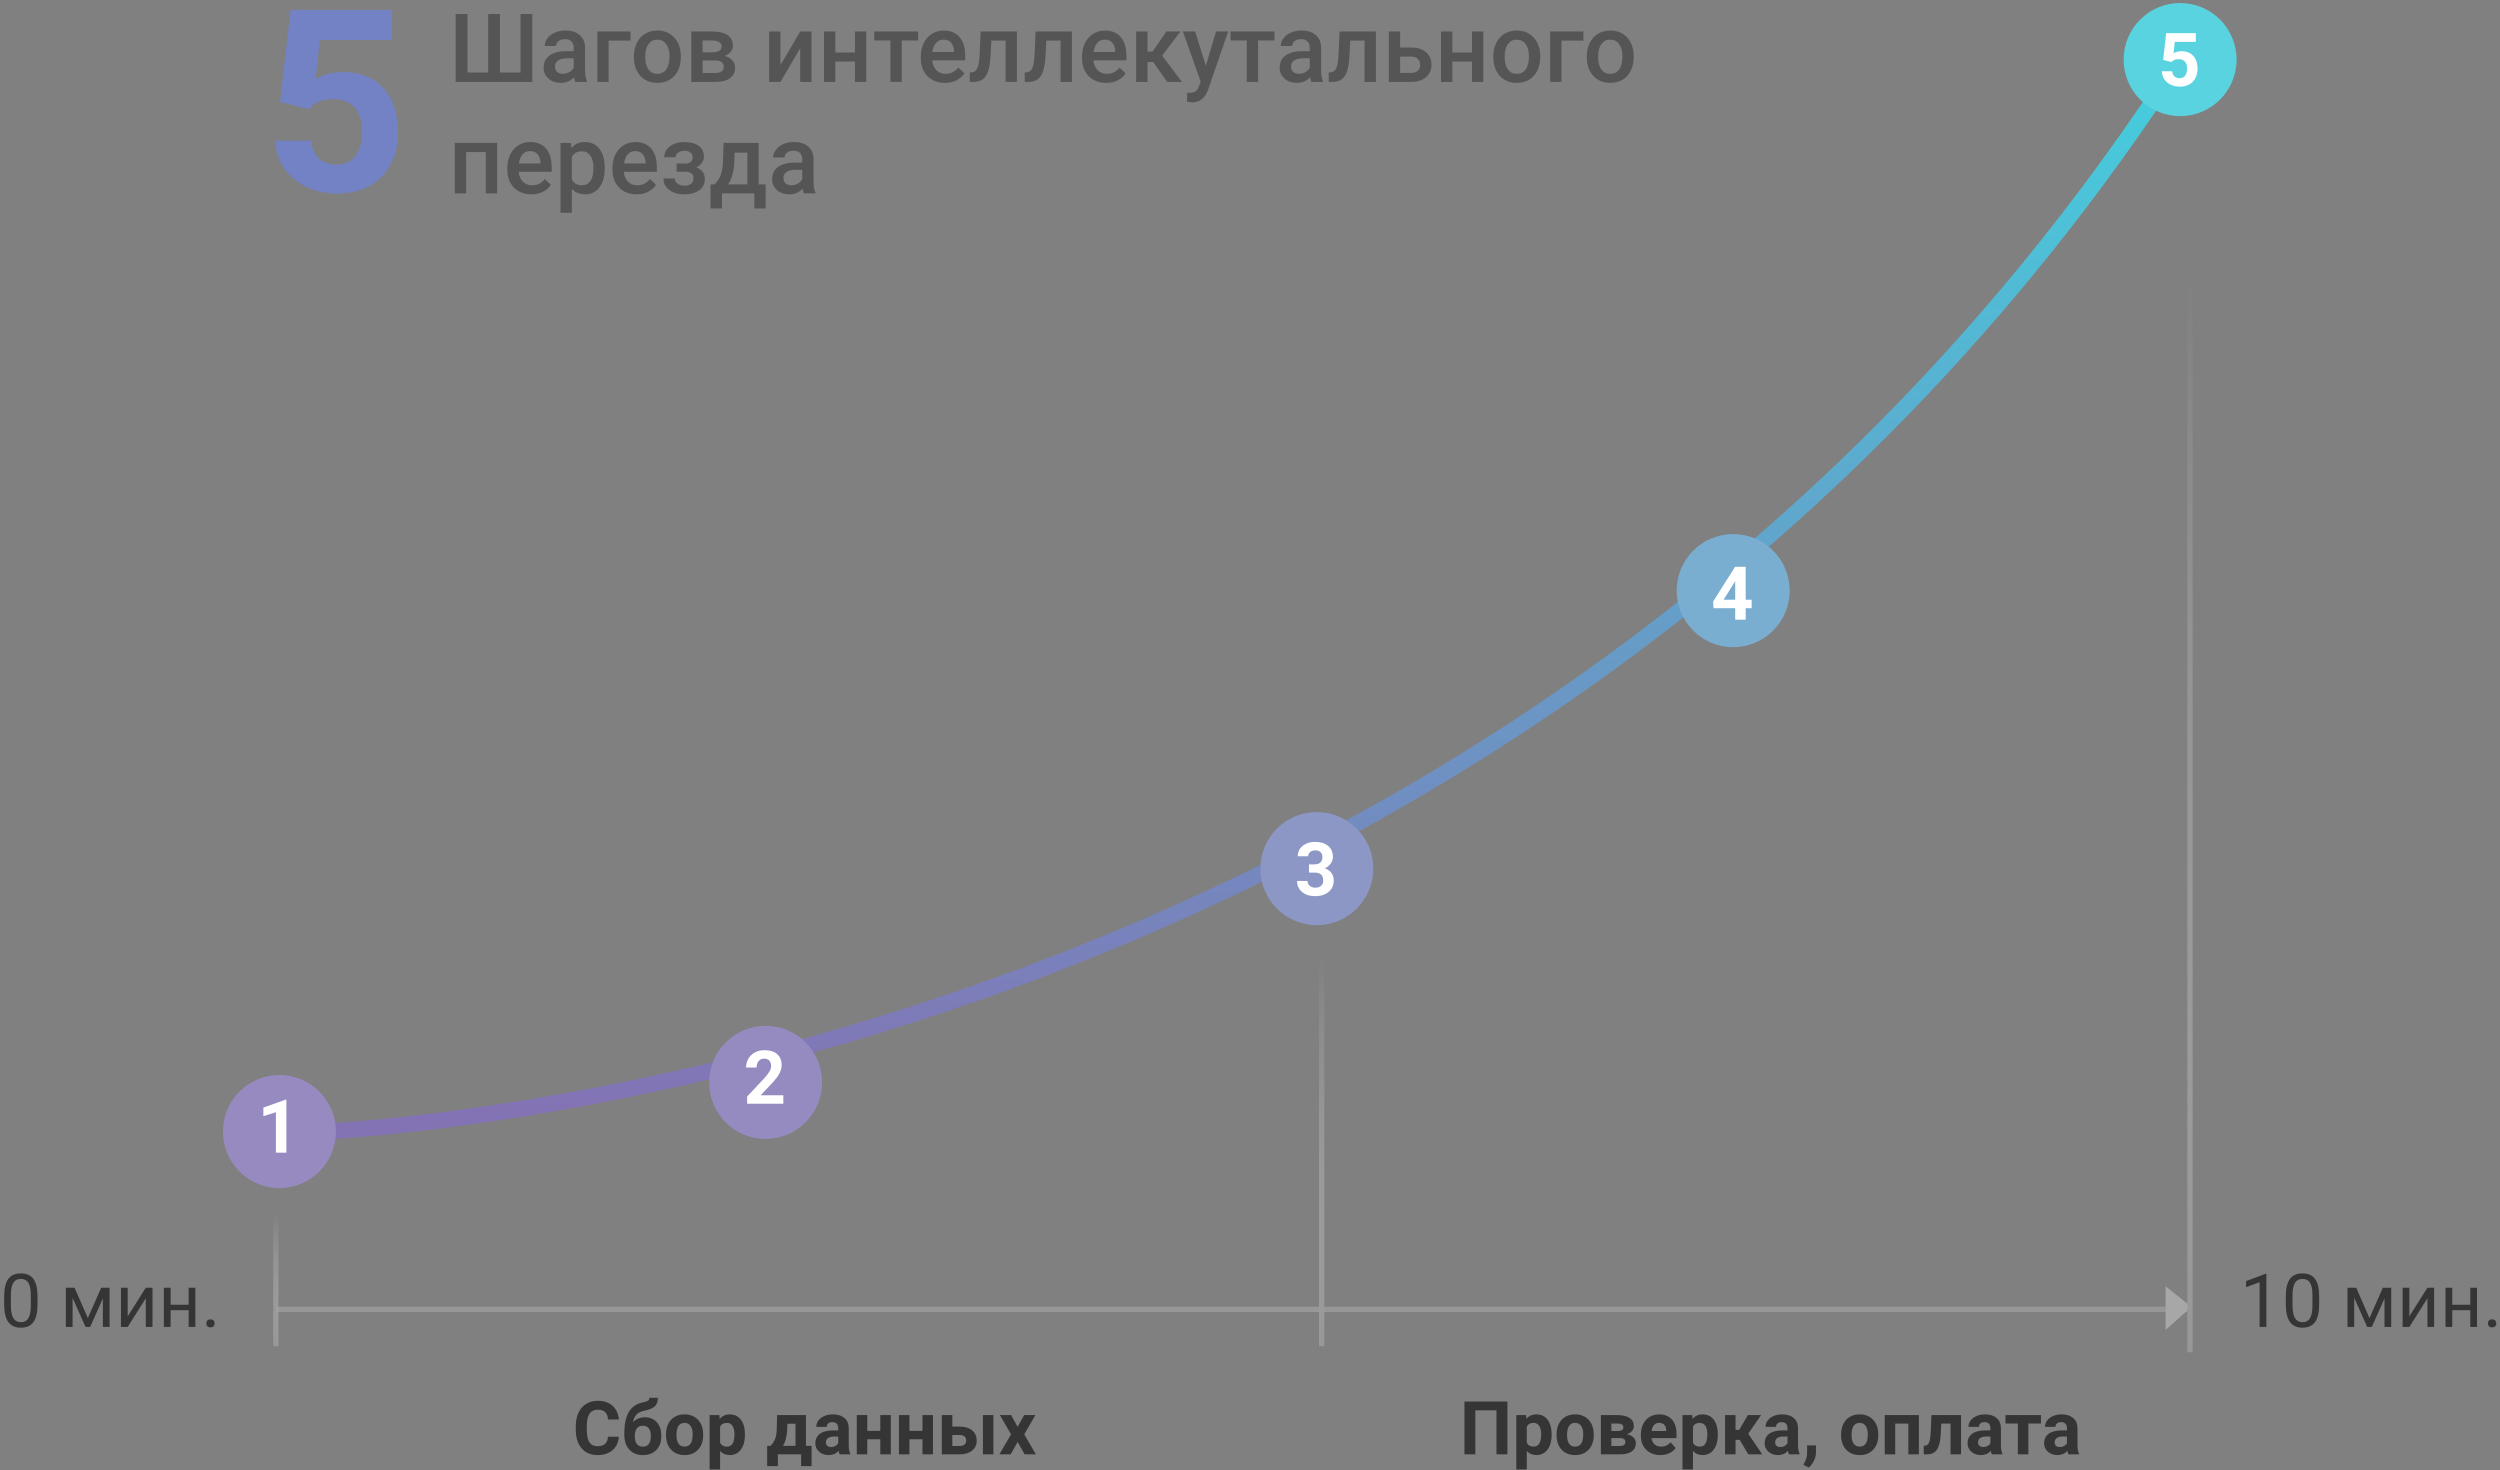 <svg width="471" height="277" viewBox="0 0 471 277" version="1.1" xmlns="http://www.w3.org/2000/svg" xmlns:xlink="http://www.w3.org/1999/xlink">
<rect x="0" y="0" width="471" height="277" fill="#808080" stroke="none"/>
<title>Group 13</title>
<desc>Created using Figma</desc>
<g id="Canvas" transform="translate(-551 2661)">
<g id="Group 13">
<g id="Group 11">
<g id="Path 3">
<use xlink:href="#path0_stroke" transform="translate(604.393 -2654.98)" fill="url(#paint0_linear)"/>
</g>
<g id="Oval 4">
<use xlink:href="#path1_fill" transform="translate(593 -2458.47)" fill="#968AC0"/>
</g>
<g id="Oval 4 Copy">
<use xlink:href="#path1_fill" transform="translate(684.605 -2467.73)" fill="#958BC0"/>
</g>
<g id="2">
<use xlink:href="#path2_fill" transform="translate(691.082 -2466.06)" fill="#FFFFFF"/>
</g>
<g id="Oval 4 Copy">
<use xlink:href="#path1_fill" transform="translate(788.448 -2508.01)" fill="#8C97C6"/>
</g>
<g id="3">
<use xlink:href="#path3_fill" transform="translate(794.926 -2505.3)" fill="#FFFFFF"/>
</g>
<g id="Oval 4 Copy">
<use xlink:href="#path1_fill" transform="translate(866.889 -2560.38)" fill="#7AAED1"/>
</g>
<g id="4">
<use xlink:href="#path4_fill" transform="translate(873.366 -2557.26)" fill="#FFFFFF"/>
</g>
<g id="Oval 4 Copy">
<use xlink:href="#path1_fill" transform="translate(951.091 -2660.43)" fill="#5AD3E1"/>
</g>
<g id="5">
<use xlink:href="#path5_fill" transform="translate(957.568 -2657.81)" fill="#FFFFFF"/>
</g>
<g id="1">
<use xlink:href="#path6_fill" transform="translate(599.477 -2456.84)" fill="#FFFFFF"/>
</g>
</g>
<g id="Group 12">
<g id="5">
<use xlink:href="#path7_fill" transform="translate(600.439 -2670)" fill="#7282C4"/>
</g>
<g id="&#208;&#168;&#208;&#176;&#208;&#179;&#208;&#190;&#208;&#178; &#208;&#184;&#208;&#189;&#209;&#130;&#208;&#181;&#208;&#187;&#208;&#187;&#208;&#181;&#208;&#186;&#209;&#131;&#209;&#130;&#208;&#176;&#208;&#187;&#209;&#140;&#208;&#189;">
<use xlink:href="#path8_fill" transform="translate(635.507 -2662.56)" fill="#555555"/>
</g>
</g>
<g id="Line">
<use xlink:href="#path9_stroke" transform="translate(603.439 -2415.9)" fill="#979797"/>
</g>
<g id="Triangle">
<use xlink:href="#path10_fill" transform="translate(959 -2418.66)" fill="#A8A7A8"/>
</g>
<g id="Line">
<use xlink:href="#path11_stroke" transform="translate(601.376 -2432.15)" fill="url(#paint15_linear)"/>
</g>
<g id="Line">
<use xlink:href="#path12_stroke" transform="translate(798.409 -2480.15)" fill="url(#paint16_linear)"/>
</g>
<g id="Line">
<use xlink:href="#path13_stroke" transform="translate(962 -2607)" fill="url(#paint17_linear)"/>
</g>
<g id="&#208;&#161;&#208;&#177;&#208;&#190;&#209;&#128; &#208;&#180;&#208;&#176;&#208;&#189;&#208;&#189;&#209;&#139;&#209;&#133;">
<use xlink:href="#path14_fill" transform="translate(658.886 -2400)" fill="#353535"/>
</g>
<g id="&#208;&#159;&#209;&#128;&#208;&#190;&#208;&#178;&#208;&#181;&#209;&#128;&#208;&#186;&#208;&#176;, &#208;&#190;&#208;&#191;&#208;&#187;&#208;&#176;&#209;&#130;&#208;&#176;">
<use xlink:href="#path15_fill" transform="translate(826 -2400)" fill="#353535"/>
</g>
<g id="10 &#208;&#188;&#208;&#184;&#208;&#189;.">
<use xlink:href="#path16_fill" transform="translate(973 -2424)" fill="#353535"/>
</g>
<g id="0 &#208;&#188;&#208;&#184;&#208;&#189;.">
<use xlink:href="#path17_fill" transform="translate(551 -2424)" fill="#353535"/>
</g>
</g>
</g>
<defs>
<linearGradient id="paint0_linear" x1="0" y1="0" x2="1" y2="0" gradientUnits="userSpaceOnUse" gradientTransform="matrix(0 203.808 -354.219 0 180.372 0)">
<stop offset="0" stop-color="#42D1DF"/>
<stop offset="1" stop-color="#8373B5"/>
</linearGradient>
<linearGradient id="paint15_linear" x1="0" y1="0" x2="1" y2="0" gradientUnits="userSpaceOnUse" gradientTransform="matrix(0 25 -3 0 1.5 0)">
<stop offset="0" stop-color="#C8C8C8" stop-opacity="0.01"/>
<stop offset="1" stop-color="#979797"/>
</linearGradient>
<linearGradient id="paint16_linear" x1="0" y1="0" x2="1" y2="0" gradientUnits="userSpaceOnUse" gradientTransform="matrix(0 73 -3 0 1.5 0)">
<stop offset="0" stop-color="#C8C8C8" stop-opacity="0.01"/>
<stop offset="1" stop-color="#979797"/>
</linearGradient>
<linearGradient id="paint17_linear" x1="0" y1="0" x2="1" y2="0" gradientUnits="userSpaceOnUse" gradientTransform="matrix(0 201 -3 0 1.5 0)">
<stop offset="0" stop-color="#C8C8C8" stop-opacity="0.01"/>
<stop offset="1" stop-color="#979797"/>
</linearGradient>
<path id="path0_stroke" d="M -0.021 206.062C -0.849 206.074 -1.511 206.755 -1.5 207.583C -1.488 208.411 -0.808 209.073 0.021 209.062L -0.021 206.062ZM 362.014 0.797C 362.455 0.095 362.243 -0.83 361.541 -1.271C 360.839 -1.711 359.913 -1.499 359.473 -0.797L 362.014 0.797ZM 0 207.562C 0.021 209.062 0.022 209.062 0.025 209.062C 0.027 209.062 0.03 209.062 0.034 209.062C 0.041 209.062 0.053 209.061 0.068 209.061C 0.097 209.061 0.142 209.06 0.2 209.059C 0.314 209.056 0.487 209.052 0.713 209.046C 1.16 209.034 1.832 209.012 2.707 208.975C 4.449 208.901 7.033 208.765 10.354 208.521C 16.98 208.032 26.619 207.102 38.559 205.35C 62.407 201.848 95.627 195.028 132.808 181.822C 207.098 155.423 297.696 103.251 362.014 0.797L 359.473 -0.797C 295.616 101.089 205.842 152.698 131.804 178.995C 94.821 192.138 61.888 198.894 38.124 202.382C 26.258 204.124 16.726 205.043 10.133 205.529C 6.844 205.771 4.307 205.904 2.58 205.977C 1.72 206.014 1.07 206.035 0.629 206.047C 0.411 206.053 0.248 206.057 0.138 206.059C 0.084 206.06 0.044 206.061 0.017 206.062C 0.003 206.062 -0.006 206.062 -0.013 206.062C -0.016 206.062 -0.018 206.062 -0.019 206.062C -0.021 206.062 -0.021 206.062 0 207.562Z"/>
<path id="path1_fill" fill-rule="evenodd" d="M 10.641 21.308C 16.518 21.308 21.282 16.538 21.282 10.654C 21.282 4.77 16.518 0 10.641 0C 4.764 0 0 4.77 0 10.654C 0 16.538 4.764 21.308 10.641 21.308Z"/>
<path id="path2_fill" d="M 7.499 13L 0.677 13L 0.677 11.646L 3.896 8.215C 4.339 7.732 4.664 7.31 4.874 6.95C 5.088 6.59 5.195 6.248 5.195 5.925C 5.195 5.483 5.084 5.136 4.86 4.886C 4.637 4.631 4.318 4.503 3.903 4.503C 3.457 4.503 3.104 4.658 2.844 4.968C 2.589 5.273 2.461 5.676 2.461 6.178L 0.479 6.178C 0.479 5.572 0.622 5.018 0.909 4.517C 1.201 4.015 1.611 3.623 2.14 3.341C 2.668 3.054 3.268 2.91 3.938 2.91C 4.963 2.91 5.758 3.156 6.323 3.648C 6.893 4.141 7.178 4.836 7.178 5.733C 7.178 6.226 7.05 6.727 6.795 7.237C 6.54 7.748 6.102 8.342 5.482 9.021L 3.22 11.407L 7.499 11.407L 7.499 13Z"/>
<path id="path3_fill" d="M 2.687 7.148L 3.739 7.148C 4.241 7.148 4.612 7.023 4.854 6.772C 5.095 6.522 5.216 6.189 5.216 5.774C 5.216 5.373 5.095 5.061 4.854 4.838C 4.617 4.615 4.288 4.503 3.869 4.503C 3.491 4.503 3.174 4.608 2.919 4.817C 2.664 5.022 2.536 5.291 2.536 5.624L 0.561 5.624C 0.561 5.104 0.7 4.64 0.978 4.229C 1.26 3.815 1.652 3.491 2.153 3.259C 2.659 3.026 3.215 2.91 3.821 2.91C 4.874 2.91 5.699 3.163 6.296 3.669C 6.893 4.17 7.191 4.863 7.191 5.747C 7.191 6.203 7.052 6.622 6.774 7.005C 6.496 7.388 6.132 7.682 5.681 7.887C 6.241 8.087 6.658 8.388 6.932 8.789C 7.21 9.19 7.349 9.664 7.349 10.211C 7.349 11.095 7.025 11.804 6.378 12.337C 5.735 12.87 4.883 13.137 3.821 13.137C 2.828 13.137 2.014 12.875 1.381 12.351C 0.752 11.826 0.438 11.134 0.438 10.273L 2.413 10.273C 2.413 10.646 2.552 10.951 2.83 11.188C 3.113 11.425 3.459 11.544 3.869 11.544C 4.339 11.544 4.705 11.421 4.97 11.175C 5.239 10.924 5.373 10.594 5.373 10.184C 5.373 9.19 4.826 8.693 3.732 8.693L 2.687 8.693L 2.687 7.148Z"/>
<path id="path4_fill" d="M 6.521 9.254L 7.649 9.254L 7.649 10.847L 6.521 10.847L 6.521 13L 4.546 13L 4.546 10.847L 0.465 10.847L 0.376 9.603L 4.525 3.047L 6.521 3.047L 6.521 9.254ZM 2.345 9.254L 4.546 9.254L 4.546 5.74L 4.416 5.966L 2.345 9.254Z"/>
<path id="path5_fill" d="M 0.971 8.105L 1.545 3.047L 7.123 3.047L 7.123 4.694L 3.165 4.694L 2.919 6.834C 3.388 6.583 3.887 6.458 4.416 6.458C 5.364 6.458 6.107 6.752 6.645 7.34C 7.182 7.928 7.451 8.75 7.451 9.808C 7.451 10.45 7.314 11.027 7.041 11.537C 6.772 12.043 6.385 12.437 5.879 12.72C 5.373 12.998 4.776 13.137 4.088 13.137C 3.486 13.137 2.928 13.016 2.413 12.774C 1.898 12.528 1.49 12.184 1.189 11.742C 0.893 11.3 0.736 10.796 0.718 10.231L 2.673 10.231C 2.714 10.646 2.857 10.97 3.104 11.202C 3.354 11.43 3.68 11.544 4.081 11.544C 4.528 11.544 4.872 11.384 5.113 11.065C 5.355 10.742 5.476 10.286 5.476 9.698C 5.476 9.133 5.337 8.7 5.059 8.399C 4.781 8.099 4.386 7.948 3.876 7.948C 3.407 7.948 3.026 8.071 2.734 8.317L 2.543 8.495L 0.971 8.105Z"/>
<path id="path6_fill" d="M 5.476 13L 3.5 13L 3.5 5.385L 1.142 6.116L 1.142 4.51L 5.264 3.033L 5.476 3.033L 5.476 13Z"/>
<path id="path7_fill" d="M 3.328 28.219L 5.297 10.875L 24.422 10.875L 24.422 16.523L 10.852 16.523L 10.008 23.859C 11.617 23 13.328 22.57 15.141 22.57C 18.391 22.57 20.938 23.578 22.781 25.594C 24.625 27.609 25.547 30.43 25.547 34.055C 25.547 36.258 25.078 38.234 24.141 39.984C 23.219 41.719 21.891 43.07 20.156 44.039C 18.422 44.992 16.375 45.469 14.016 45.469C 11.953 45.469 10.039 45.055 8.273 44.227C 6.508 43.383 5.109 42.203 4.078 40.688C 3.062 39.172 2.523 37.445 2.461 35.508L 9.164 35.508C 9.305 36.93 9.797 38.039 10.641 38.836C 11.5 39.617 12.617 40.008 13.992 40.008C 15.523 40.008 16.703 39.461 17.531 38.367C 18.359 37.258 18.773 35.695 18.773 33.68C 18.773 31.742 18.297 30.258 17.344 29.227C 16.391 28.195 15.039 27.68 13.289 27.68C 11.68 27.68 10.375 28.102 9.375 28.945L 8.719 29.555L 3.328 28.219Z"/>
<path id="path8_fill" d="M 3.568 4.203L 3.568 15.225L 7.471 15.225L 7.471 4.203L 9.686 4.203L 9.686 15.225L 13.562 15.225L 13.562 4.203L 15.776 4.203L 15.776 17L 1.336 17L 1.336 4.203L 3.568 4.203ZM 23.898 17C 23.804 16.818 23.722 16.523 23.651 16.112C 22.972 16.821 22.14 17.176 21.155 17.176C 20.2 17.176 19.421 16.903 18.817 16.358C 18.214 15.813 17.912 15.14 17.912 14.337C 17.912 13.323 18.287 12.547 19.037 12.008C 19.793 11.463 20.871 11.19 22.271 11.19L 23.581 11.19L 23.581 10.566C 23.581 10.074 23.443 9.682 23.168 9.389C 22.893 9.09 22.474 8.94 21.911 8.94C 21.425 8.94 21.026 9.063 20.716 9.31C 20.405 9.55 20.25 9.857 20.25 10.232L 18.114 10.232C 18.114 9.711 18.287 9.225 18.633 8.773C 18.979 8.316 19.447 7.959 20.039 7.701C 20.637 7.443 21.302 7.314 22.034 7.314C 23.148 7.314 24.035 7.596 24.697 8.158C 25.359 8.715 25.699 9.5 25.717 10.514L 25.717 14.803C 25.717 15.658 25.837 16.341 26.077 16.851L 26.077 17L 23.898 17ZM 21.551 15.462C 21.973 15.462 22.368 15.359 22.737 15.154C 23.112 14.949 23.394 14.674 23.581 14.328L 23.581 12.535L 22.43 12.535C 21.639 12.535 21.044 12.673 20.645 12.948C 20.247 13.224 20.048 13.613 20.048 14.117C 20.048 14.527 20.183 14.855 20.452 15.102C 20.727 15.342 21.094 15.462 21.551 15.462ZM 34.286 9.213L 30.155 9.213L 30.155 17L 28.028 17L 28.028 7.49L 34.286 7.49L 34.286 9.213ZM 34.919 12.157C 34.919 11.226 35.103 10.388 35.473 9.644C 35.842 8.894 36.36 8.319 37.028 7.921C 37.696 7.517 38.464 7.314 39.331 7.314C 40.614 7.314 41.654 7.728 42.451 8.554C 43.254 9.38 43.688 10.476 43.752 11.841L 43.761 12.342C 43.761 13.279 43.579 14.117 43.216 14.855C 42.858 15.594 42.343 16.165 41.669 16.569C 41.001 16.974 40.227 17.176 39.349 17.176C 38.007 17.176 36.932 16.73 36.123 15.84C 35.32 14.943 34.919 13.751 34.919 12.263L 34.919 12.157ZM 37.055 12.342C 37.055 13.32 37.257 14.088 37.661 14.645C 38.065 15.195 38.628 15.471 39.349 15.471C 40.069 15.471 40.629 15.19 41.027 14.627C 41.432 14.065 41.634 13.241 41.634 12.157C 41.634 11.196 41.426 10.435 41.01 9.872C 40.6 9.31 40.04 9.028 39.331 9.028C 38.634 9.028 38.08 9.307 37.67 9.863C 37.26 10.414 37.055 11.24 37.055 12.342ZM 45.73 17L 45.73 7.49L 49.588 7.49C 50.889 7.49 51.879 7.719 52.559 8.176C 53.238 8.627 53.578 9.277 53.578 10.127C 53.578 10.566 53.44 10.962 53.165 11.313C 52.895 11.659 52.494 11.926 51.961 12.113C 52.582 12.242 53.074 12.503 53.438 12.896C 53.801 13.288 53.982 13.751 53.982 14.284C 53.982 15.169 53.654 15.843 52.998 16.306C 52.348 16.769 51.41 17 50.185 17L 45.73 17ZM 47.865 12.948L 47.865 15.312L 50.203 15.312C 51.299 15.312 51.847 14.92 51.847 14.135C 51.847 13.344 51.29 12.948 50.177 12.948L 47.865 12.948ZM 47.865 11.419L 49.623 11.419C 50.836 11.419 51.442 11.062 51.442 10.347C 51.442 9.597 50.868 9.21 49.72 9.187L 47.865 9.187L 47.865 11.419ZM 66.252 7.49L 68.379 7.49L 68.379 17L 66.252 17L 66.252 10.654L 62.525 17L 60.398 17L 60.398 7.49L 62.525 7.49L 62.525 13.836L 66.252 7.49ZM 78.706 17L 76.57 17L 76.57 13.159L 72.87 13.159L 72.87 17L 70.734 17L 70.734 7.49L 72.87 7.49L 72.87 11.454L 76.57 11.454L 76.57 7.49L 78.706 7.49L 78.706 17ZM 88.471 9.187L 85.386 9.187L 85.386 17L 83.25 17L 83.25 9.187L 80.2 9.187L 80.2 7.49L 88.471 7.49L 88.471 9.187ZM 93.524 17.176C 92.171 17.176 91.072 16.751 90.228 15.901C 89.391 15.046 88.972 13.909 88.972 12.491L 88.972 12.227C 88.972 11.278 89.153 10.432 89.517 9.688C 89.886 8.938 90.401 8.354 91.064 7.938C 91.726 7.522 92.464 7.314 93.278 7.314C 94.573 7.314 95.572 7.728 96.275 8.554C 96.984 9.38 97.339 10.549 97.339 12.06L 97.339 12.922L 91.125 12.922C 91.189 13.707 91.45 14.328 91.907 14.785C 92.37 15.242 92.95 15.471 93.647 15.471C 94.626 15.471 95.423 15.075 96.038 14.284L 97.189 15.383C 96.809 15.951 96.299 16.394 95.66 16.71C 95.027 17.02 94.315 17.176 93.524 17.176ZM 93.269 9.028C 92.684 9.028 92.209 9.233 91.846 9.644C 91.488 10.054 91.26 10.625 91.16 11.357L 95.23 11.357L 95.23 11.199C 95.183 10.484 94.992 9.945 94.658 9.582C 94.324 9.213 93.861 9.028 93.269 9.028ZM 107.086 7.49L 107.086 17L 104.95 17L 104.95 9.213L 102.261 9.213L 102.085 12.526C 101.974 14.12 101.666 15.266 101.162 15.963C 100.664 16.654 99.899 17 98.868 17L 98.209 17L 98.2 15.225L 98.64 15.181C 99.108 15.116 99.448 14.832 99.659 14.328C 99.876 13.818 100.014 12.893 100.072 11.551L 100.248 7.49L 107.086 7.49ZM 117.439 7.49L 117.439 17L 115.304 17L 115.304 9.213L 112.614 9.213L 112.438 12.526C 112.327 14.12 112.02 15.266 111.516 15.963C 111.018 16.654 110.253 17 109.222 17L 108.562 17L 108.554 15.225L 108.993 15.181C 109.462 15.116 109.802 14.832 110.013 14.328C 110.229 13.818 110.367 12.893 110.426 11.551L 110.602 7.49L 117.439 7.49ZM 123.899 17.176C 122.546 17.176 121.447 16.751 120.604 15.901C 119.766 15.046 119.347 13.909 119.347 12.491L 119.347 12.227C 119.347 11.278 119.528 10.432 119.892 9.688C 120.261 8.938 120.776 8.354 121.438 7.938C 122.101 7.522 122.839 7.314 123.653 7.314C 124.948 7.314 125.947 7.728 126.65 8.554C 127.359 9.38 127.714 10.549 127.714 12.06L 127.714 12.922L 121.5 12.922C 121.564 13.707 121.825 14.328 122.282 14.785C 122.745 15.242 123.325 15.471 124.022 15.471C 125.001 15.471 125.798 15.075 126.413 14.284L 127.564 15.383C 127.184 15.951 126.674 16.394 126.035 16.71C 125.402 17.02 124.69 17.176 123.899 17.176ZM 123.645 9.028C 123.059 9.028 122.584 9.233 122.221 9.644C 121.863 10.054 121.635 10.625 121.535 11.357L 125.604 11.357L 125.604 11.199C 125.558 10.484 125.367 9.945 125.033 9.582C 124.699 9.213 124.236 9.028 123.645 9.028ZM 132.759 13.238L 131.678 13.238L 131.678 17L 129.542 17L 129.542 7.49L 131.678 7.49L 131.678 11.287L 132.618 11.287L 135.246 7.49L 137.883 7.49L 134.446 12.043L 138.173 17L 135.396 17L 132.759 13.238ZM 142.673 13.941L 144.606 7.49L 146.883 7.49L 143.104 18.441C 142.523 20.041 141.539 20.841 140.15 20.841C 139.84 20.841 139.497 20.788 139.122 20.683L 139.122 19.03L 139.526 19.057C 140.065 19.057 140.47 18.957 140.739 18.758C 141.015 18.564 141.231 18.236 141.39 17.773L 141.697 16.956L 138.357 7.49L 140.66 7.49L 142.673 13.941ZM 155.602 9.187L 152.517 9.187L 152.517 17L 150.381 17L 150.381 9.187L 147.331 9.187L 147.331 7.49L 155.602 7.49L 155.602 9.187ZM 162.571 17C 162.478 16.818 162.396 16.523 162.325 16.112C 161.646 16.821 160.813 17.176 159.829 17.176C 158.874 17.176 158.095 16.903 157.491 16.358C 156.888 15.813 156.586 15.14 156.586 14.337C 156.586 13.323 156.961 12.547 157.711 12.008C 158.467 11.463 159.545 11.19 160.945 11.19L 162.255 11.19L 162.255 10.566C 162.255 10.074 162.117 9.682 161.842 9.389C 161.566 9.09 161.147 8.94 160.585 8.94C 160.099 8.94 159.7 9.063 159.39 9.31C 159.079 9.55 158.924 9.857 158.924 10.232L 156.788 10.232C 156.788 9.711 156.961 9.225 157.307 8.773C 157.652 8.316 158.121 7.959 158.713 7.701C 159.311 7.443 159.976 7.314 160.708 7.314C 161.821 7.314 162.709 7.596 163.371 8.158C 164.033 8.715 164.373 9.5 164.391 10.514L 164.391 14.803C 164.391 15.658 164.511 16.341 164.751 16.851L 164.751 17L 162.571 17ZM 160.225 15.462C 160.646 15.462 161.042 15.359 161.411 15.154C 161.786 14.949 162.067 14.674 162.255 14.328L 162.255 12.535L 161.104 12.535C 160.312 12.535 159.718 12.673 159.319 12.948C 158.921 13.224 158.722 13.613 158.722 14.117C 158.722 14.527 158.856 14.855 159.126 15.102C 159.401 15.342 159.768 15.462 160.225 15.462ZM 174.709 7.49L 174.709 17L 172.573 17L 172.573 9.213L 169.884 9.213L 169.708 12.526C 169.597 14.12 169.289 15.266 168.785 15.963C 168.287 16.654 167.522 17 166.491 17L 165.832 17L 165.823 15.225L 166.263 15.181C 166.731 15.116 167.071 14.832 167.282 14.328C 167.499 13.818 167.637 12.893 167.695 11.551L 167.871 7.49L 174.709 7.49ZM 179.279 10.514L 181.371 10.514C 182.15 10.514 182.83 10.648 183.41 10.918C 183.99 11.188 184.43 11.565 184.729 12.052C 185.033 12.538 185.186 13.104 185.186 13.748C 185.186 14.727 184.84 15.512 184.148 16.104C 183.457 16.695 182.537 16.994 181.389 17L 177.144 17L 177.144 7.49L 179.279 7.49L 179.279 10.514ZM 179.279 12.227L 179.279 15.295L 181.362 15.295C 181.884 15.295 182.294 15.166 182.593 14.908C 182.897 14.645 183.05 14.273 183.05 13.792C 183.05 13.312 182.9 12.934 182.602 12.658C 182.309 12.377 181.91 12.233 181.406 12.227L 179.279 12.227ZM 194.95 17L 192.814 17L 192.814 13.159L 189.114 13.159L 189.114 17L 186.979 17L 186.979 7.49L 189.114 7.49L 189.114 11.454L 192.814 11.454L 192.814 7.49L 194.95 7.49L 194.95 17ZM 196.831 12.157C 196.831 11.226 197.016 10.388 197.385 9.644C 197.754 8.894 198.272 8.319 198.94 7.921C 199.608 7.517 200.376 7.314 201.243 7.314C 202.526 7.314 203.566 7.728 204.363 8.554C 205.166 9.38 205.6 10.476 205.664 11.841L 205.673 12.342C 205.673 13.279 205.491 14.117 205.128 14.855C 204.771 15.594 204.255 16.165 203.581 16.569C 202.913 16.974 202.14 17.176 201.261 17.176C 199.919 17.176 198.844 16.73 198.035 15.84C 197.232 14.943 196.831 13.751 196.831 12.263L 196.831 12.157ZM 198.967 12.342C 198.967 13.32 199.169 14.088 199.573 14.645C 199.978 15.195 200.54 15.471 201.261 15.471C 201.981 15.471 202.541 15.19 202.939 14.627C 203.344 14.065 203.546 13.241 203.546 12.157C 203.546 11.196 203.338 10.435 202.922 9.872C 202.512 9.31 201.952 9.028 201.243 9.028C 200.546 9.028 199.992 9.307 199.582 9.863C 199.172 10.414 198.967 11.24 198.967 12.342ZM 213.812 9.213L 209.681 9.213L 209.681 17L 207.554 17L 207.554 7.49L 213.812 7.49L 213.812 9.213ZM 214.444 12.157C 214.444 11.226 214.629 10.388 214.998 9.644C 215.367 8.894 215.886 8.319 216.554 7.921C 217.222 7.517 217.989 7.314 218.856 7.314C 220.14 7.314 221.18 7.728 221.977 8.554C 222.779 9.38 223.213 10.476 223.277 11.841L 223.286 12.342C 223.286 13.279 223.104 14.117 222.741 14.855C 222.384 15.594 221.868 16.165 221.194 16.569C 220.526 16.974 219.753 17.176 218.874 17.176C 217.532 17.176 216.457 16.73 215.648 15.84C 214.846 14.943 214.444 13.751 214.444 12.263L 214.444 12.157ZM 216.58 12.342C 216.58 13.32 216.782 14.088 217.187 14.645C 217.591 15.195 218.153 15.471 218.874 15.471C 219.595 15.471 220.154 15.19 220.553 14.627C 220.957 14.065 221.159 13.241 221.159 12.157C 221.159 11.196 220.951 10.435 220.535 9.872C 220.125 9.31 219.565 9.028 218.856 9.028C 218.159 9.028 217.605 9.307 217.195 9.863C 216.785 10.414 216.58 11.24 216.58 12.342ZM 9.158 38L 7.022 38L 7.022 30.213L 3.313 30.213L 3.313 38L 1.178 38L 1.178 28.49L 9.158 28.49L 9.158 38ZM 15.618 38.176C 14.265 38.176 13.166 37.751 12.322 36.901C 11.484 36.046 11.065 34.909 11.065 33.491L 11.065 33.227C 11.065 32.278 11.247 31.432 11.61 30.688C 11.979 29.938 12.495 29.355 13.157 28.939C 13.819 28.523 14.558 28.314 15.372 28.314C 16.667 28.314 17.666 28.727 18.369 29.554C 19.078 30.38 19.433 31.549 19.433 33.06L 19.433 33.922L 13.219 33.922C 13.283 34.707 13.544 35.328 14.001 35.785C 14.464 36.242 15.044 36.471 15.741 36.471C 16.72 36.471 17.517 36.075 18.132 35.284L 19.283 36.383C 18.902 36.951 18.393 37.394 17.754 37.71C 17.121 38.02 16.409 38.176 15.618 38.176ZM 15.363 30.028C 14.777 30.028 14.303 30.233 13.94 30.644C 13.582 31.054 13.354 31.625 13.254 32.357L 17.323 32.357L 17.323 32.199C 17.276 31.484 17.086 30.945 16.752 30.582C 16.418 30.213 15.955 30.028 15.363 30.028ZM 29.426 33.342C 29.426 34.812 29.092 35.987 28.424 36.866C 27.756 37.739 26.859 38.176 25.734 38.176C 24.691 38.176 23.856 37.833 23.23 37.148L 23.23 41.656L 21.094 41.656L 21.094 28.49L 23.062 28.49L 23.15 29.457C 23.777 28.695 24.63 28.314 25.708 28.314C 26.868 28.314 27.776 28.748 28.433 29.615C 29.095 30.477 29.426 31.675 29.426 33.21L 29.426 33.342ZM 27.299 33.157C 27.299 32.208 27.108 31.455 26.727 30.898C 26.352 30.342 25.814 30.064 25.11 30.064C 24.237 30.064 23.61 30.424 23.23 31.145L 23.23 35.363C 23.616 36.102 24.249 36.471 25.128 36.471C 25.808 36.471 26.338 36.198 26.719 35.653C 27.105 35.102 27.299 34.27 27.299 33.157ZM 35.429 38.176C 34.075 38.176 32.977 37.751 32.133 36.901C 31.295 36.046 30.876 34.909 30.876 33.491L 30.876 33.227C 30.876 32.278 31.058 31.432 31.421 30.688C 31.79 29.938 32.306 29.355 32.968 28.939C 33.63 28.523 34.368 28.314 35.183 28.314C 36.477 28.314 37.477 28.727 38.18 29.554C 38.889 30.38 39.243 31.549 39.243 33.06L 39.243 33.922L 33.029 33.922C 33.094 34.707 33.355 35.328 33.812 35.785C 34.274 36.242 34.855 36.471 35.552 36.471C 36.53 36.471 37.327 36.075 37.942 35.284L 39.094 36.383C 38.713 36.951 38.203 37.394 37.565 37.71C 36.932 38.02 36.22 38.176 35.429 38.176ZM 35.174 30.028C 34.588 30.028 34.113 30.233 33.75 30.644C 33.393 31.054 33.164 31.625 33.065 32.357L 37.134 32.357L 37.134 32.199C 37.087 31.484 36.897 30.945 36.562 30.582C 36.228 30.213 35.766 30.028 35.174 30.028ZM 48.111 31.092C 48.111 31.514 47.982 31.903 47.725 32.261C 47.473 32.612 47.115 32.894 46.652 33.105C 47.742 33.485 48.287 34.221 48.287 35.31C 48.287 36.184 47.933 36.881 47.224 37.402C 46.515 37.918 45.565 38.176 44.376 38.176C 43.649 38.176 42.987 38.056 42.39 37.815C 41.792 37.569 41.326 37.224 40.992 36.778C 40.658 36.327 40.491 35.794 40.491 35.179L 42.618 35.179C 42.618 35.565 42.791 35.891 43.137 36.154C 43.482 36.412 43.919 36.541 44.446 36.541C 44.968 36.541 45.381 36.421 45.685 36.181C 45.996 35.935 46.151 35.615 46.151 35.223C 46.151 34.76 46.017 34.426 45.747 34.221C 45.477 34.016 45.062 33.913 44.499 33.913L 42.97 33.913L 42.97 32.375L 44.552 32.375C 45.507 32.363 45.984 31.971 45.984 31.197C 45.984 30.811 45.847 30.509 45.571 30.292C 45.296 30.075 44.918 29.967 44.438 29.967C 43.969 29.967 43.573 30.084 43.251 30.318C 42.929 30.547 42.768 30.837 42.768 31.189L 40.641 31.189C 40.641 30.351 40.992 29.665 41.695 29.132C 42.398 28.593 43.292 28.323 44.376 28.323C 45.554 28.323 46.471 28.564 47.127 29.044C 47.783 29.524 48.111 30.207 48.111 31.092ZM 50.142 36.295C 50.733 35.633 51.129 35.006 51.328 34.414C 51.533 33.816 51.656 33.055 51.697 32.129L 51.82 28.49L 58.421 28.49L 58.421 36.295L 59.739 36.295L 59.739 40.83L 57.612 40.83L 57.612 38L 51.513 38L 51.513 40.83L 49.351 40.83L 49.359 36.295L 50.142 36.295ZM 52.647 36.295L 56.294 36.295L 56.294 30.327L 53.895 30.327L 53.833 32.147C 53.751 33.893 53.355 35.275 52.647 36.295ZM 66.946 38C 66.853 37.818 66.77 37.523 66.7 37.112C 66.02 37.821 65.189 38.176 64.204 38.176C 63.249 38.176 62.47 37.903 61.866 37.358C 61.263 36.813 60.961 36.14 60.961 35.337C 60.961 34.323 61.336 33.547 62.086 33.008C 62.842 32.463 63.92 32.19 65.32 32.19L 66.63 32.19L 66.63 31.566C 66.63 31.074 66.492 30.682 66.217 30.389C 65.941 30.09 65.522 29.94 64.96 29.94C 64.474 29.94 64.075 30.064 63.765 30.31C 63.454 30.55 63.299 30.857 63.299 31.232L 61.163 31.232C 61.163 30.711 61.336 30.225 61.682 29.773C 62.027 29.316 62.496 28.959 63.088 28.701C 63.685 28.443 64.351 28.314 65.083 28.314C 66.196 28.314 67.084 28.596 67.746 29.158C 68.408 29.715 68.748 30.5 68.766 31.514L 68.766 35.803C 68.766 36.658 68.886 37.341 69.126 37.851L 69.126 38L 66.946 38ZM 64.6 36.462C 65.022 36.462 65.417 36.359 65.786 36.154C 66.161 35.949 66.442 35.674 66.63 35.328L 66.63 33.535L 65.478 33.535C 64.688 33.535 64.093 33.673 63.694 33.948C 63.296 34.224 63.097 34.613 63.097 35.117C 63.097 35.527 63.231 35.855 63.501 36.102C 63.776 36.342 64.143 36.462 64.6 36.462Z"/>
<path id="path9_stroke" d="M 0.061 1.095L -0.439 1.095L -0.439 2.095L 0.061 2.095L 0.061 1.095ZM 359.063 2.095L 359.563 2.095L 359.563 1.095L 359.063 1.095L 359.063 2.095ZM 0.061 2.095L 359.063 2.095L 359.063 1.095L 0.061 1.095L 0.061 2.095Z"/>
<path id="path10_fill" fill-rule="evenodd" d="M 4.874 3.88L 0 8.217L 0 0L 4.874 3.88Z"/>
<path id="path11_stroke" d="M 2.094 0.643L 2.094 0.143L 1.094 0.143L 1.094 0.643L 2.094 0.643ZM 1.094 24.275L 1.094 24.775L 2.094 24.775L 2.094 24.275L 1.094 24.275ZM 1.094 0.643L 1.094 24.275L 2.094 24.275L 2.094 0.643L 1.094 0.643Z"/>
<path id="path12_stroke" d="M 2.094 0.563L 2.094 0.063L 1.094 0.063L 1.094 0.563L 2.094 0.563ZM 1.094 72.275L 1.094 72.775L 2.094 72.775L 2.094 72.275L 1.094 72.275ZM 1.094 0.563L 1.094 72.275L 2.094 72.275L 2.094 0.563L 1.094 0.563Z"/>
<path id="path13_stroke" d="M 2.094 0.583L 2.094 0.083L 1.094 0.083L 1.094 0.583L 2.094 0.583ZM 1.094 200.275L 1.094 200.775L 2.094 200.775L 2.094 200.275L 1.094 200.275ZM 1.094 0.583L 1.094 200.275L 2.094 200.275L 2.094 0.583L 1.094 0.583Z"/>
<path id="path14_fill" d="M 8.702 9.685C 8.625 10.755 8.228 11.599 7.513 12.214C 6.802 12.829 5.863 13.137 4.696 13.137C 3.42 13.137 2.415 12.708 1.682 11.852C 0.952 10.99 0.588 9.81 0.588 8.311L 0.588 7.702C 0.588 6.745 0.757 5.902 1.094 5.173C 1.431 4.444 1.912 3.885 2.536 3.498C 3.165 3.106 3.894 2.91 4.724 2.91C 5.872 2.91 6.797 3.218 7.499 3.833C 8.201 4.448 8.606 5.312 8.716 6.424L 6.665 6.424C 6.615 5.781 6.435 5.316 6.125 5.029C 5.82 4.738 5.353 4.592 4.724 4.592C 4.04 4.592 3.527 4.838 3.186 5.33C 2.848 5.818 2.675 6.577 2.666 7.606L 2.666 8.358C 2.666 9.434 2.828 10.22 3.151 10.717C 3.479 11.213 3.994 11.462 4.696 11.462C 5.33 11.462 5.801 11.318 6.111 11.031C 6.426 10.74 6.606 10.291 6.651 9.685L 8.702 9.685ZM 13.59 6.014C 14.538 6.014 15.294 6.328 15.859 6.957C 16.424 7.586 16.707 8.44 16.707 9.521L 16.707 9.616C 16.707 10.683 16.393 11.537 15.764 12.18C 15.135 12.822 14.289 13.144 13.227 13.144C 12.161 13.144 11.311 12.797 10.678 12.104C 10.049 11.407 9.734 10.462 9.734 9.268L 9.734 8.939C 9.743 7.276 10.024 5.975 10.575 5.036C 11.131 4.093 11.965 3.498 13.077 3.252C 13.661 3.124 14.037 2.999 14.205 2.876C 14.374 2.748 14.458 2.573 14.458 2.35L 16.058 2.35C 16.058 3.065 15.864 3.603 15.477 3.963C 15.094 4.323 14.41 4.601 13.426 4.797C 12.842 4.915 12.382 5.146 12.045 5.487C 11.708 5.829 11.48 6.31 11.361 6.93C 11.99 6.319 12.733 6.014 13.59 6.014ZM 13.214 7.613C 12.745 7.613 12.375 7.771 12.106 8.085C 11.842 8.399 11.71 8.91 11.71 9.616C 11.71 10.245 11.84 10.726 12.1 11.059C 12.359 11.387 12.735 11.551 13.227 11.551C 13.706 11.551 14.075 11.389 14.335 11.065C 14.595 10.742 14.727 10.266 14.731 9.637L 14.731 9.473C 14.731 8.867 14.597 8.406 14.328 8.092C 14.064 7.773 13.692 7.613 13.214 7.613ZM 17.582 9.233C 17.582 8.5 17.723 7.846 18.006 7.271C 18.288 6.697 18.694 6.253 19.223 5.938C 19.756 5.624 20.373 5.467 21.075 5.467C 22.073 5.467 22.887 5.772 23.516 6.383C 24.149 6.993 24.502 7.823 24.575 8.871L 24.589 9.377C 24.589 10.512 24.272 11.423 23.639 12.111C 23.005 12.795 22.155 13.137 21.089 13.137C 20.023 13.137 19.17 12.795 18.532 12.111C 17.899 11.428 17.582 10.498 17.582 9.322L 17.582 9.233ZM 19.558 9.377C 19.558 10.079 19.69 10.617 19.954 10.99C 20.218 11.359 20.597 11.544 21.089 11.544C 21.567 11.544 21.941 11.362 22.21 10.997C 22.479 10.628 22.613 10.04 22.613 9.233C 22.613 8.545 22.479 8.012 22.21 7.634C 21.941 7.256 21.563 7.066 21.075 7.066C 20.592 7.066 20.218 7.256 19.954 7.634C 19.69 8.007 19.558 8.589 19.558 9.377ZM 32.464 9.37C 32.464 10.509 32.204 11.423 31.685 12.111C 31.17 12.795 30.472 13.137 29.593 13.137C 28.845 13.137 28.241 12.877 27.781 12.357L 27.781 15.844L 25.806 15.844L 25.806 5.604L 27.638 5.604L 27.706 6.328C 28.185 5.754 28.809 5.467 29.579 5.467C 30.491 5.467 31.199 5.804 31.705 6.479C 32.211 7.153 32.464 8.083 32.464 9.268L 32.464 9.37ZM 30.488 9.227C 30.488 8.538 30.365 8.007 30.119 7.634C 29.878 7.26 29.524 7.073 29.06 7.073C 28.44 7.073 28.014 7.31 27.781 7.784L 27.781 10.812C 28.023 11.3 28.453 11.544 29.073 11.544C 30.017 11.544 30.488 10.771 30.488 9.227ZM 37.283 11.407C 37.73 10.933 38.033 10.464 38.192 9.999C 38.352 9.534 38.441 8.876 38.459 8.023L 38.514 5.604L 43.955 5.604L 43.955 11.407L 45.022 11.407L 45.022 15.222L 43.046 15.222L 43.046 13L 38.664 13L 38.664 15.222L 36.648 15.222L 36.648 11.407L 37.283 11.407ZM 39.614 11.407L 41.986 11.407L 41.986 7.237L 40.448 7.237L 40.435 8.126C 40.394 9.484 40.12 10.578 39.614 11.407ZM 50.312 13C 50.221 12.822 50.155 12.601 50.114 12.337C 49.636 12.87 49.014 13.137 48.248 13.137C 47.523 13.137 46.922 12.927 46.443 12.508C 45.969 12.088 45.732 11.56 45.732 10.922C 45.732 10.138 46.022 9.536 46.601 9.117C 47.184 8.698 48.025 8.486 49.123 8.481L 50.032 8.481L 50.032 8.058C 50.032 7.716 49.943 7.442 49.766 7.237C 49.592 7.032 49.317 6.93 48.938 6.93C 48.606 6.93 48.344 7.009 48.152 7.169C 47.965 7.328 47.872 7.547 47.872 7.825L 45.897 7.825C 45.897 7.397 46.029 7 46.293 6.636C 46.557 6.271 46.931 5.986 47.414 5.781C 47.897 5.572 48.44 5.467 49.041 5.467C 49.953 5.467 50.675 5.697 51.208 6.157C 51.746 6.613 52.015 7.256 52.015 8.085L 52.015 11.291C 52.019 11.993 52.117 12.524 52.309 12.884L 52.309 13L 50.312 13ZM 48.679 11.626C 48.97 11.626 49.239 11.562 49.485 11.435C 49.731 11.302 49.914 11.127 50.032 10.908L 50.032 9.637L 49.294 9.637C 48.305 9.637 47.779 9.979 47.715 10.662L 47.708 10.778C 47.708 11.024 47.795 11.227 47.968 11.387C 48.141 11.546 48.378 11.626 48.679 11.626ZM 59.944 13L 57.962 13L 57.962 10.156L 55.508 10.156L 55.508 13L 53.532 13L 53.532 5.604L 55.508 5.604L 55.508 8.57L 57.962 8.57L 57.962 5.604L 59.944 5.604L 59.944 13ZM 67.888 13L 65.905 13L 65.905 10.156L 63.451 10.156L 63.451 13L 61.476 13L 61.476 5.604L 63.451 5.604L 63.451 8.57L 65.905 8.57L 65.905 5.604L 67.888 5.604L 67.888 13ZM 71.531 7.771L 72.946 7.771C 73.584 7.771 74.145 7.878 74.628 8.092C 75.111 8.306 75.48 8.614 75.735 9.015C 75.995 9.411 76.125 9.874 76.125 10.402C 76.125 11.182 75.836 11.81 75.257 12.289C 74.683 12.763 73.899 13 72.905 13L 69.549 13L 69.549 5.604L 71.531 5.604L 71.531 7.771ZM 79.269 13L 77.294 13L 77.294 5.604L 79.269 5.604L 79.269 13ZM 71.531 9.356L 71.531 11.421L 72.933 11.421C 73.325 11.421 73.625 11.33 73.835 11.148C 74.045 10.965 74.149 10.717 74.149 10.402C 74.149 10.083 74.047 9.83 73.842 9.644C 73.637 9.452 73.334 9.356 72.933 9.356L 71.531 9.356ZM 83.829 7.812L 85.073 5.604L 87.186 5.604L 85.08 9.227L 87.274 13L 85.155 13L 83.836 10.676L 82.523 13L 80.397 13L 82.592 9.227L 80.493 5.604L 82.612 5.604L 83.829 7.812Z"/>
<path id="path15_fill" d="M 8.996 13L 6.938 13L 6.938 4.708L 2.953 4.708L 2.953 13L 0.902 13L 0.902 3.047L 8.996 3.047L 8.996 13ZM 17.329 9.37C 17.329 10.509 17.069 11.423 16.55 12.111C 16.035 12.795 15.338 13.137 14.458 13.137C 13.711 13.137 13.107 12.877 12.646 12.357L 12.646 15.844L 10.671 15.844L 10.671 5.604L 12.503 5.604L 12.571 6.328C 13.05 5.754 13.674 5.467 14.444 5.467C 15.356 5.467 16.064 5.804 16.57 6.479C 17.076 7.153 17.329 8.083 17.329 9.268L 17.329 9.37ZM 15.354 9.227C 15.354 8.538 15.23 8.007 14.984 7.634C 14.743 7.26 14.39 7.073 13.925 7.073C 13.305 7.073 12.879 7.31 12.646 7.784L 12.646 10.812C 12.888 11.3 13.319 11.544 13.938 11.544C 14.882 11.544 15.354 10.771 15.354 9.227ZM 18.252 9.233C 18.252 8.5 18.393 7.846 18.676 7.271C 18.958 6.697 19.364 6.253 19.893 5.938C 20.426 5.624 21.043 5.467 21.745 5.467C 22.743 5.467 23.557 5.772 24.186 6.383C 24.819 6.993 25.172 7.823 25.245 8.871L 25.259 9.377C 25.259 10.512 24.942 11.423 24.309 12.111C 23.675 12.795 22.825 13.137 21.759 13.137C 20.692 13.137 19.84 12.795 19.202 12.111C 18.569 11.428 18.252 10.498 18.252 9.322L 18.252 9.233ZM 20.227 9.377C 20.227 10.079 20.36 10.617 20.624 10.99C 20.888 11.359 21.267 11.544 21.759 11.544C 22.237 11.544 22.611 11.362 22.88 10.997C 23.149 10.628 23.283 10.04 23.283 9.233C 23.283 8.545 23.149 8.012 22.88 7.634C 22.611 7.256 22.233 7.066 21.745 7.066C 21.262 7.066 20.888 7.256 20.624 7.634C 20.36 8.007 20.227 8.589 20.227 9.377ZM 26.605 13L 26.605 5.604L 29.695 5.604C 30.703 5.604 31.475 5.781 32.013 6.137C 32.55 6.492 32.819 7.003 32.819 7.668C 32.819 8.01 32.705 8.317 32.477 8.591C 32.254 8.86 31.926 9.067 31.493 9.213C 32.022 9.313 32.437 9.511 32.737 9.808C 33.043 10.099 33.195 10.459 33.195 10.888C 33.195 11.576 32.935 12.1 32.416 12.46C 31.901 12.82 31.151 13 30.167 13L 26.605 13ZM 28.581 9.931L 28.581 11.421L 30.174 11.421C 30.871 11.421 31.22 11.177 31.22 10.69C 31.22 10.193 30.887 9.94 30.222 9.931L 28.581 9.931ZM 28.581 8.604L 29.805 8.604C 30.497 8.595 30.844 8.372 30.844 7.935C 30.844 7.666 30.748 7.474 30.557 7.36C 30.37 7.246 30.083 7.189 29.695 7.189L 28.581 7.189L 28.581 8.604ZM 37.81 13.137C 36.725 13.137 35.841 12.804 35.157 12.139C 34.478 11.473 34.139 10.587 34.139 9.479L 34.139 9.288C 34.139 8.545 34.282 7.882 34.569 7.299C 34.856 6.711 35.262 6.26 35.786 5.945C 36.315 5.626 36.916 5.467 37.591 5.467C 38.602 5.467 39.398 5.786 39.977 6.424C 40.56 7.062 40.852 7.966 40.852 9.138L 40.852 9.944L 36.142 9.944C 36.205 10.427 36.397 10.815 36.716 11.106C 37.039 11.398 37.447 11.544 37.94 11.544C 38.7 11.544 39.295 11.268 39.724 10.717L 40.694 11.804C 40.398 12.223 39.997 12.551 39.491 12.788C 38.985 13.021 38.425 13.137 37.81 13.137ZM 37.584 7.066C 37.192 7.066 36.873 7.199 36.627 7.463C 36.385 7.727 36.23 8.105 36.162 8.598L 38.91 8.598L 38.91 8.44C 38.901 8.003 38.783 7.666 38.555 7.429C 38.327 7.187 38.003 7.066 37.584 7.066ZM 48.638 9.37C 48.638 10.509 48.378 11.423 47.858 12.111C 47.343 12.795 46.646 13.137 45.767 13.137C 45.019 13.137 44.415 12.877 43.955 12.357L 43.955 15.844L 41.98 15.844L 41.98 5.604L 43.812 5.604L 43.88 6.328C 44.358 5.754 44.983 5.467 45.753 5.467C 46.664 5.467 47.373 5.804 47.879 6.479C 48.385 7.153 48.638 8.083 48.638 9.268L 48.638 9.37ZM 46.662 9.227C 46.662 8.538 46.539 8.007 46.293 7.634C 46.051 7.26 45.698 7.073 45.233 7.073C 44.614 7.073 44.188 7.31 43.955 7.784L 43.955 10.812C 44.197 11.3 44.627 11.544 45.247 11.544C 46.19 11.544 46.662 10.771 46.662 9.227ZM 52.767 10.273L 51.974 10.273L 51.974 13L 49.998 13L 49.998 5.604L 51.974 5.604L 51.974 8.386L 52.678 8.386L 54.291 5.604L 56.786 5.604L 54.366 9.124L 57.012 13L 54.38 13L 52.767 10.273ZM 62.043 13C 61.952 12.822 61.886 12.601 61.845 12.337C 61.366 12.87 60.744 13.137 59.978 13.137C 59.254 13.137 58.652 12.927 58.174 12.508C 57.7 12.088 57.463 11.56 57.463 10.922C 57.463 10.138 57.752 9.536 58.331 9.117C 58.914 8.698 59.755 8.486 60.853 8.481L 61.763 8.481L 61.763 8.058C 61.763 7.716 61.674 7.442 61.496 7.237C 61.323 7.032 61.047 6.93 60.669 6.93C 60.336 6.93 60.074 7.009 59.883 7.169C 59.696 7.328 59.602 7.547 59.602 7.825L 57.627 7.825C 57.627 7.397 57.759 7 58.023 6.636C 58.288 6.271 58.661 5.986 59.145 5.781C 59.628 5.572 60.17 5.467 60.772 5.467C 61.683 5.467 62.405 5.697 62.938 6.157C 63.476 6.613 63.745 7.256 63.745 8.085L 63.745 11.291C 63.75 11.993 63.848 12.524 64.039 12.884L 64.039 13L 62.043 13ZM 60.409 11.626C 60.701 11.626 60.97 11.562 61.216 11.435C 61.462 11.302 61.644 11.127 61.763 10.908L 61.763 9.637L 61.024 9.637C 60.035 9.637 59.509 9.979 59.445 10.662L 59.438 10.778C 59.438 11.024 59.525 11.227 59.698 11.387C 59.871 11.546 60.108 11.626 60.409 11.626ZM 65.775 15.495L 64.743 14.955L 64.989 14.511C 65.295 13.955 65.452 13.401 65.461 12.85L 65.461 11.318L 67.129 11.318L 67.122 12.685C 67.118 13.191 66.99 13.702 66.739 14.217C 66.489 14.732 66.167 15.158 65.775 15.495ZM 71.859 9.233C 71.859 8.5 72.001 7.846 72.283 7.271C 72.566 6.697 72.971 6.253 73.5 5.938C 74.033 5.624 74.651 5.467 75.353 5.467C 76.351 5.467 77.164 5.772 77.793 6.383C 78.426 6.993 78.78 7.823 78.853 8.871L 78.866 9.377C 78.866 10.512 78.549 11.423 77.916 12.111C 77.283 12.795 76.433 13.137 75.366 13.137C 74.3 13.137 73.448 12.795 72.81 12.111C 72.176 11.428 71.859 10.498 71.859 9.322L 71.859 9.233ZM 73.835 9.377C 73.835 10.079 73.967 10.617 74.231 10.99C 74.496 11.359 74.874 11.544 75.366 11.544C 75.845 11.544 76.218 11.362 76.487 10.997C 76.756 10.628 76.891 10.04 76.891 9.233C 76.891 8.545 76.756 8.012 76.487 7.634C 76.218 7.256 75.84 7.066 75.353 7.066C 74.87 7.066 74.496 7.256 74.231 7.634C 73.967 8.007 73.835 8.589 73.835 9.377ZM 86.516 13L 84.533 13L 84.533 7.203L 82.059 7.203L 82.059 13L 80.083 13L 80.083 5.604L 86.516 5.604L 86.516 13ZM 94.459 5.604L 94.459 13L 92.483 13L 92.483 7.203L 90.74 7.203L 90.617 9.486C 90.54 10.703 90.3 11.589 89.899 12.146C 89.498 12.701 88.901 12.986 88.108 13L 87.439 13L 87.418 11.394L 87.664 11.373C 88.019 11.346 88.279 11.136 88.443 10.744C 88.607 10.352 88.71 9.685 88.751 8.741L 88.888 5.604L 94.459 5.604ZM 100.27 13C 100.178 12.822 100.112 12.601 100.071 12.337C 99.593 12.87 98.971 13.137 98.205 13.137C 97.481 13.137 96.879 12.927 96.4 12.508C 95.926 12.088 95.689 11.56 95.689 10.922C 95.689 10.138 95.979 9.536 96.558 9.117C 97.141 8.698 97.982 8.486 99.08 8.481L 99.989 8.481L 99.989 8.058C 99.989 7.716 99.9 7.442 99.723 7.237C 99.549 7.032 99.274 6.93 98.895 6.93C 98.563 6.93 98.301 7.009 98.109 7.169C 97.922 7.328 97.829 7.547 97.829 7.825L 95.853 7.825C 95.853 7.397 95.986 7 96.25 6.636C 96.514 6.271 96.888 5.986 97.371 5.781C 97.854 5.572 98.397 5.467 98.998 5.467C 99.909 5.467 100.632 5.697 101.165 6.157C 101.703 6.613 101.972 7.256 101.972 8.085L 101.972 11.291C 101.976 11.993 102.074 12.524 102.266 12.884L 102.266 13L 100.27 13ZM 98.636 11.626C 98.927 11.626 99.196 11.562 99.442 11.435C 99.689 11.302 99.871 11.127 99.989 10.908L 99.989 9.637L 99.251 9.637C 98.262 9.637 97.736 9.979 97.672 10.662L 97.665 10.778C 97.665 11.024 97.752 11.227 97.925 11.387C 98.098 11.546 98.335 11.626 98.636 11.626ZM 109.519 7.189L 107.146 7.189L 107.146 13L 105.164 13L 105.164 7.189L 102.833 7.189L 102.833 5.604L 109.519 5.604L 109.519 7.189ZM 114.693 13C 114.602 12.822 114.536 12.601 114.495 12.337C 114.017 12.87 113.395 13.137 112.629 13.137C 111.904 13.137 111.303 12.927 110.824 12.508C 110.35 12.088 110.113 11.56 110.113 10.922C 110.113 10.138 110.403 9.536 110.981 9.117C 111.565 8.698 112.406 8.486 113.504 8.481L 114.413 8.481L 114.413 8.058C 114.413 7.716 114.324 7.442 114.146 7.237C 113.973 7.032 113.698 6.93 113.319 6.93C 112.987 6.93 112.725 7.009 112.533 7.169C 112.346 7.328 112.253 7.547 112.253 7.825L 110.277 7.825C 110.277 7.397 110.41 7 110.674 6.636C 110.938 6.271 111.312 5.986 111.795 5.781C 112.278 5.572 112.82 5.467 113.422 5.467C 114.333 5.467 115.056 5.697 115.589 6.157C 116.127 6.613 116.396 7.256 116.396 8.085L 116.396 11.291C 116.4 11.993 116.498 12.524 116.689 12.884L 116.689 13L 114.693 13ZM 113.06 11.626C 113.351 11.626 113.62 11.562 113.866 11.435C 114.112 11.302 114.295 11.127 114.413 10.908L 114.413 9.637L 113.675 9.637C 112.686 9.637 112.16 9.979 112.096 10.662L 112.089 10.778C 112.089 11.024 112.175 11.227 112.349 11.387C 112.522 11.546 112.759 11.626 113.06 11.626Z"/>
<path id="path16_fill" d="M 4.983 13L 3.712 13L 3.712 4.571L 1.162 5.508L 1.162 4.359L 4.785 2.999L 4.983 2.999L 4.983 13ZM 14.93 8.755C 14.93 10.236 14.677 11.337 14.171 12.057C 13.665 12.777 12.874 13.137 11.799 13.137C 10.737 13.137 9.951 12.786 9.44 12.084C 8.93 11.378 8.666 10.325 8.647 8.926L 8.647 7.237C 8.647 5.774 8.9 4.688 9.406 3.977C 9.912 3.266 10.705 2.91 11.785 2.91C 12.856 2.91 13.645 3.254 14.15 3.942C 14.656 4.626 14.916 5.683 14.93 7.114L 14.93 8.755ZM 13.665 7.025C 13.665 5.954 13.515 5.175 13.214 4.688C 12.913 4.195 12.437 3.949 11.785 3.949C 11.138 3.949 10.666 4.193 10.37 4.681C 10.074 5.168 9.921 5.918 9.912 6.93L 9.912 8.953C 9.912 10.029 10.067 10.824 10.377 11.339C 10.691 11.849 11.165 12.104 11.799 12.104C 12.423 12.104 12.886 11.863 13.187 11.38C 13.492 10.897 13.651 10.136 13.665 9.097L 13.665 7.025ZM 24.411 11.325L 26.927 5.604L 28.506 5.604L 28.506 13L 27.241 13L 27.241 7.62L 24.849 13L 23.974 13L 21.533 7.504L 21.533 13L 20.269 13L 20.269 5.604L 21.909 5.604L 24.411 11.325ZM 35.328 5.604L 36.593 5.604L 36.593 13L 35.328 13L 35.328 7.606L 31.917 13L 30.652 13L 30.652 5.604L 31.917 5.604L 31.917 11.004L 35.328 5.604ZM 44.666 13L 43.401 13L 43.401 9.842L 40.004 9.842L 40.004 13L 38.732 13L 38.732 5.604L 40.004 5.604L 40.004 8.81L 43.401 8.81L 43.401 5.604L 44.666 5.604L 44.666 13ZM 46.73 12.337C 46.73 12.118 46.794 11.936 46.922 11.79C 47.054 11.644 47.25 11.571 47.51 11.571C 47.77 11.571 47.965 11.644 48.098 11.79C 48.234 11.936 48.303 12.118 48.303 12.337C 48.303 12.546 48.234 12.722 48.098 12.863C 47.965 13.005 47.77 13.075 47.51 13.075C 47.25 13.075 47.054 13.005 46.922 12.863C 46.794 12.722 46.73 12.546 46.73 12.337Z"/>
<path id="path17_fill" d="M 7.068 8.755C 7.068 10.236 6.815 11.337 6.31 12.057C 5.804 12.777 5.013 13.137 3.938 13.137C 2.876 13.137 2.09 12.786 1.579 12.084C 1.069 11.378 0.804 10.325 0.786 8.926L 0.786 7.237C 0.786 5.774 1.039 4.688 1.545 3.977C 2.051 3.266 2.844 2.91 3.924 2.91C 4.995 2.91 5.783 3.254 6.289 3.942C 6.795 4.626 7.055 5.683 7.068 7.114L 7.068 8.755ZM 5.804 7.025C 5.804 5.954 5.653 5.175 5.353 4.688C 5.052 4.195 4.576 3.949 3.924 3.949C 3.277 3.949 2.805 4.193 2.509 4.681C 2.213 5.168 2.06 5.918 2.051 6.93L 2.051 8.953C 2.051 10.029 2.206 10.824 2.516 11.339C 2.83 11.849 3.304 12.104 3.938 12.104C 4.562 12.104 5.024 11.863 5.325 11.38C 5.631 10.897 5.79 10.136 5.804 9.097L 5.804 7.025ZM 16.55 11.325L 19.065 5.604L 20.645 5.604L 20.645 13L 19.38 13L 19.38 7.62L 16.987 13L 16.112 13L 13.672 7.504L 13.672 13L 12.407 13L 12.407 5.604L 14.048 5.604L 16.55 11.325ZM 27.467 5.604L 28.731 5.604L 28.731 13L 27.467 13L 27.467 7.606L 24.056 13L 22.791 13L 22.791 5.604L 24.056 5.604L 24.056 11.004L 27.467 5.604ZM 36.805 13L 35.54 13L 35.54 9.842L 32.143 9.842L 32.143 13L 30.871 13L 30.871 5.604L 32.143 5.604L 32.143 8.81L 35.54 8.81L 35.54 5.604L 36.805 5.604L 36.805 13ZM 38.869 12.337C 38.869 12.118 38.933 11.936 39.06 11.79C 39.193 11.644 39.389 11.571 39.648 11.571C 39.908 11.571 40.104 11.644 40.236 11.79C 40.373 11.936 40.441 12.118 40.441 12.337C 40.441 12.546 40.373 12.722 40.236 12.863C 40.104 13.005 39.908 13.075 39.648 13.075C 39.389 13.075 39.193 13.005 39.06 12.863C 38.933 12.722 38.869 12.546 38.869 12.337Z"/>
</defs>
</svg>
